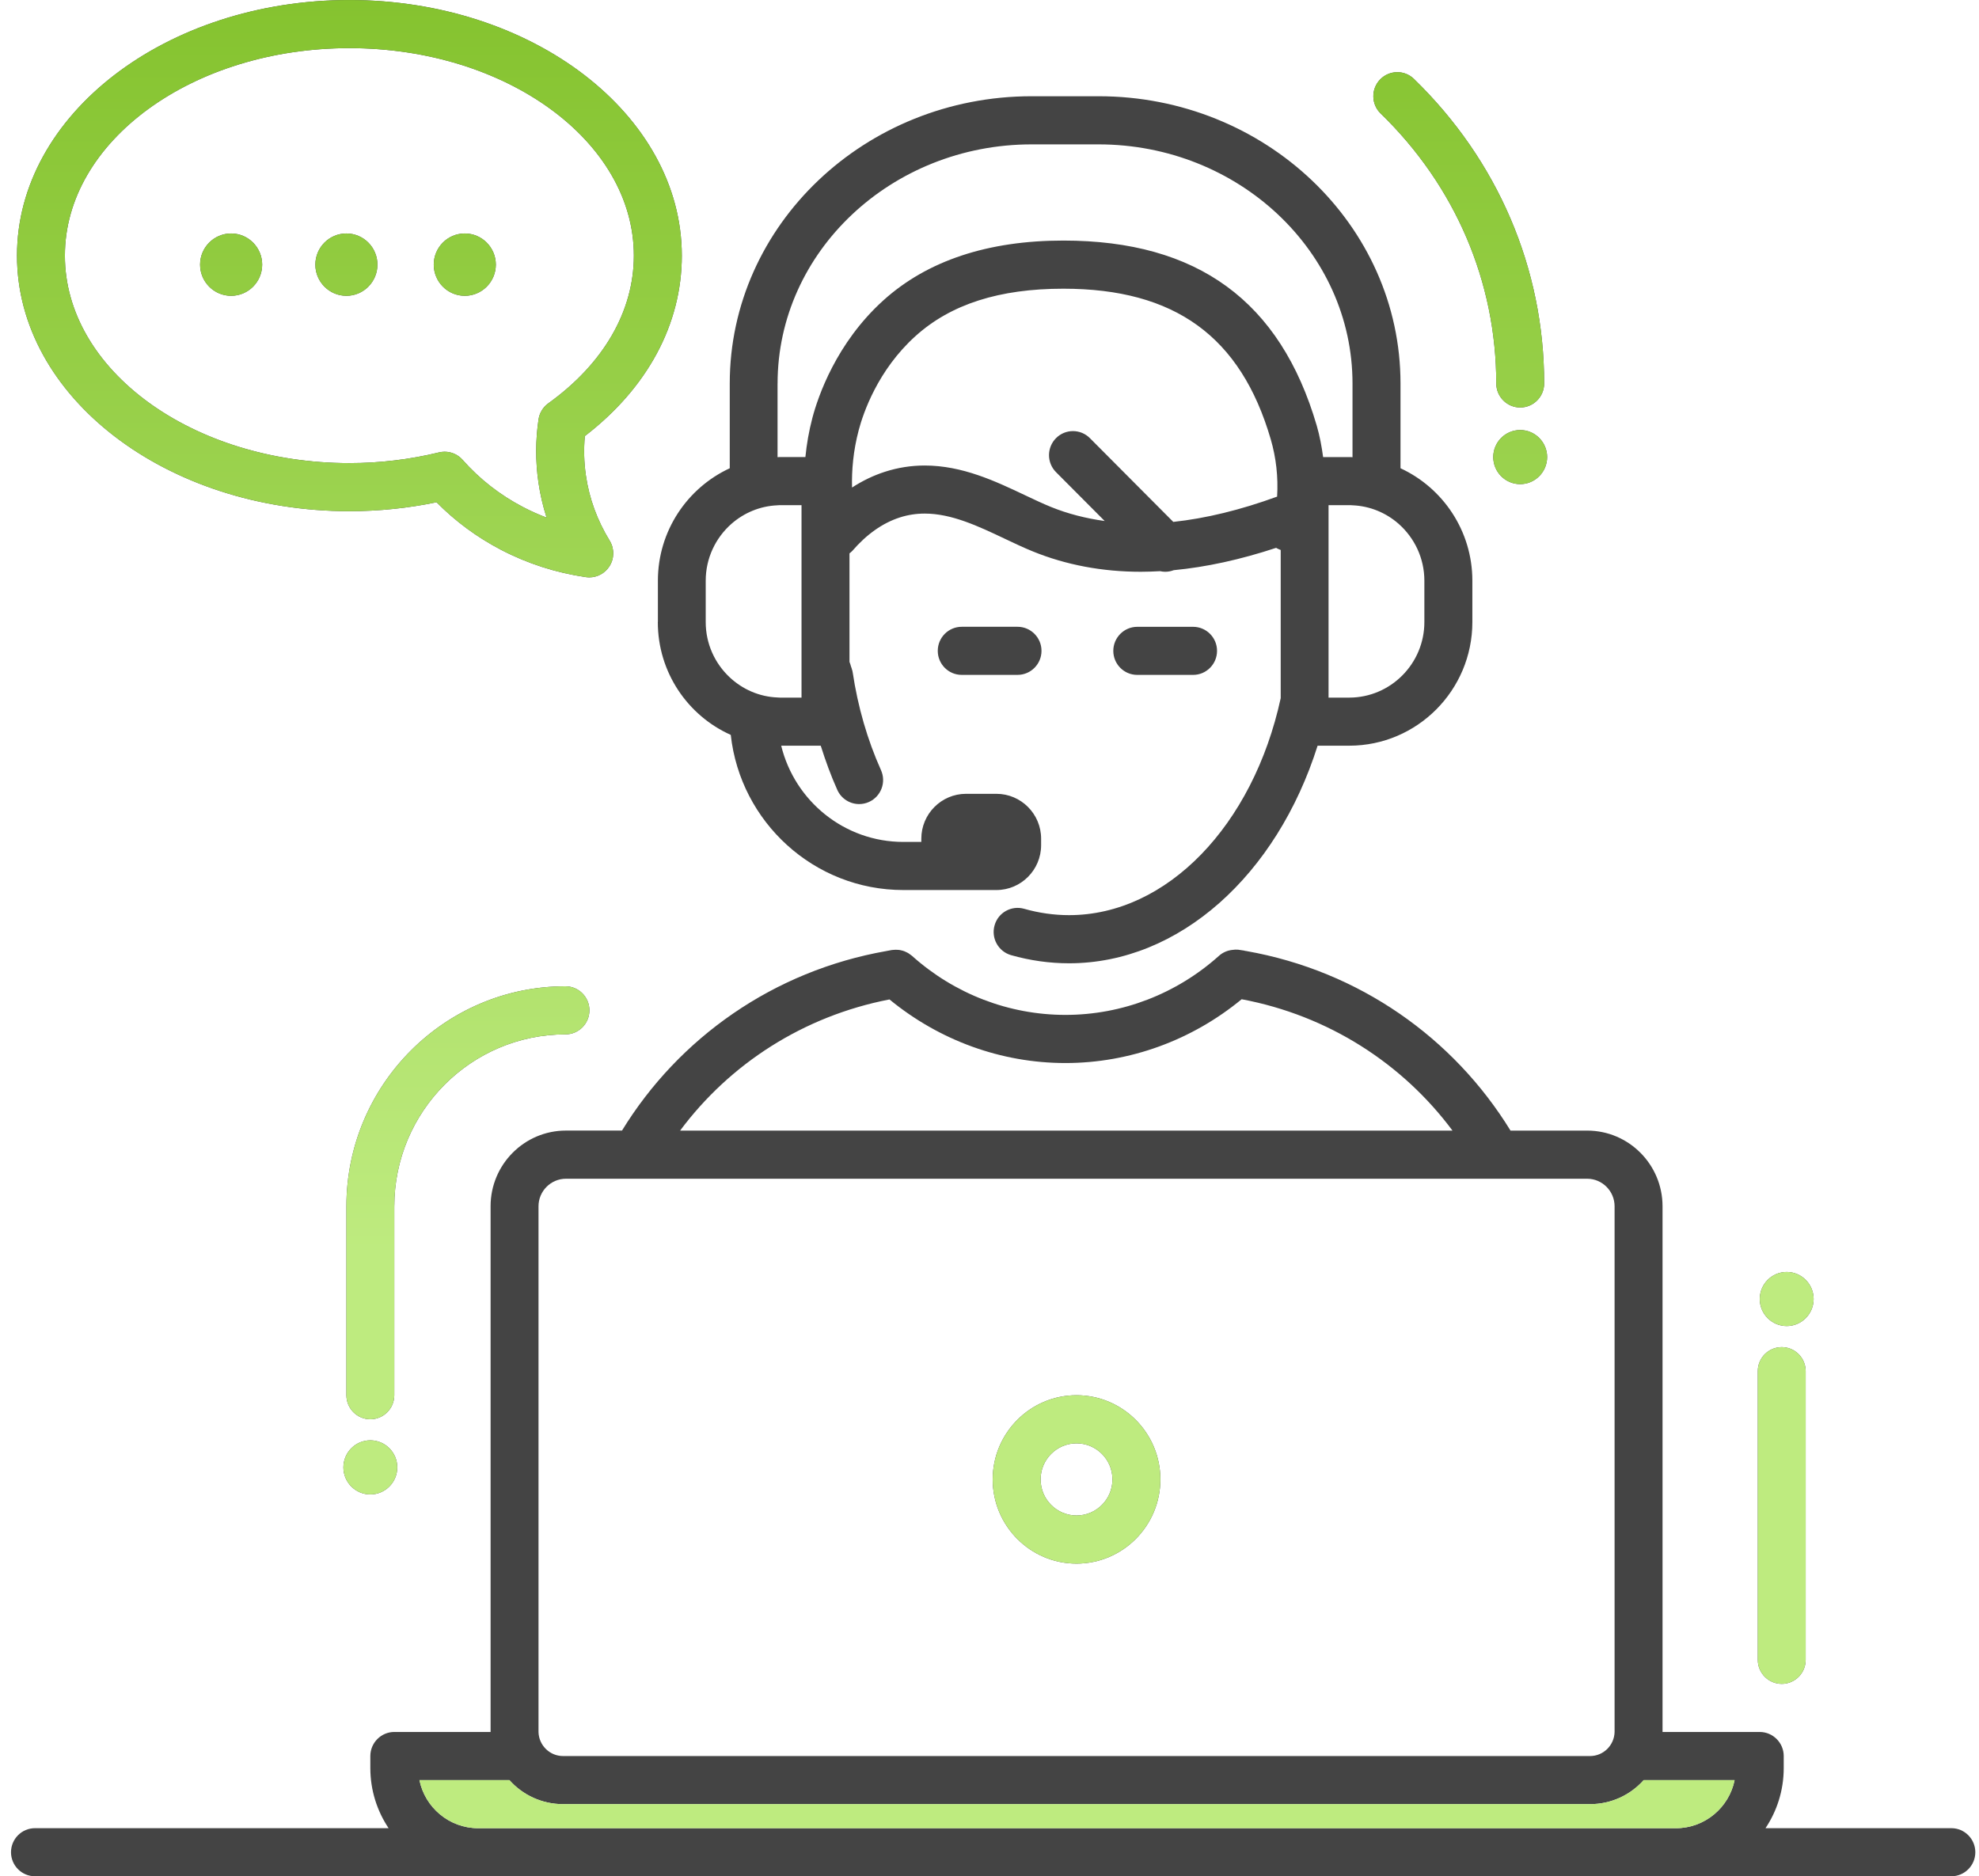 <svg width="135" height="128" viewBox="0 0 135 128" fill="none" xmlns="http://www.w3.org/2000/svg">
<path d="M73.437 106.669C76.591 106.669 79.157 104.092 79.157 100.925C79.157 97.758 76.591 95.182 73.437 95.182C70.283 95.182 67.718 97.758 67.718 100.925C67.718 104.092 70.283 106.669 73.437 106.669ZM73.437 98.464C74.79 98.464 75.888 99.567 75.888 100.925C75.888 102.283 74.79 103.386 73.437 103.386C72.085 103.386 70.986 102.283 70.986 100.925C70.986 99.567 72.087 98.464 73.437 98.464ZM69.414 42.759C70.316 42.759 71.047 43.495 71.047 44.4C71.047 45.304 70.315 46.04 69.414 46.04H65.604C64.701 46.04 63.971 45.304 63.971 44.4C63.971 43.495 64.703 42.759 65.604 42.759H69.414ZM77.579 46.041C76.676 46.041 75.945 45.306 75.945 44.401C75.945 43.497 76.678 42.761 77.579 42.761H81.389C82.291 42.761 83.022 43.497 83.022 44.401C83.022 45.306 82.29 46.041 81.389 46.041H77.579ZM133.118 124.72H120.435C121.219 123.545 121.679 122.135 121.679 120.617V119.796C121.679 118.893 120.943 118.155 120.046 118.155H113.412V82.29C113.412 79.444 111.108 77.129 108.272 77.129H103.042C99.161 70.81 92.723 66.24 85.018 64.879C84.978 64.87 84.937 64.863 84.904 64.863V64.854C84.756 64.83 84.609 64.805 84.463 64.788C84.334 64.776 84.209 64.783 84.088 64.8C83.753 64.832 83.425 64.962 83.154 65.205C80.257 67.804 76.539 69.236 72.682 69.236C68.825 69.236 65.107 67.804 62.211 65.205C62.191 65.187 62.17 65.177 62.151 65.161C62.098 65.118 62.042 65.076 61.983 65.039C61.948 65.018 61.915 64.999 61.879 64.98C61.82 64.948 61.759 64.921 61.697 64.896C61.66 64.882 61.624 64.87 61.587 64.859C61.523 64.84 61.459 64.825 61.391 64.812C61.353 64.805 61.315 64.802 61.275 64.799C61.211 64.793 61.146 64.79 61.081 64.792C61.034 64.792 60.989 64.797 60.942 64.802C60.903 64.805 60.867 64.804 60.829 64.811L60.478 64.877C52.764 66.231 46.311 70.802 42.43 77.127H38.606C35.772 77.127 33.466 79.44 33.466 82.288V118.154H26.897C25.997 118.154 25.263 118.893 25.263 119.794V120.615C25.263 122.131 25.723 123.543 26.508 124.718H2.384C1.482 124.718 0.751 125.454 0.751 126.358C0.751 127.263 1.483 127.998 2.384 127.998H133.116C134.018 127.998 134.749 127.263 134.749 126.358C134.749 125.454 134.017 124.718 133.116 124.718L133.118 124.72ZM60.678 68.182C64.075 70.974 68.298 72.52 72.68 72.52C77.063 72.52 81.302 70.969 84.701 68.168C90.621 69.278 95.681 72.557 99.085 77.131H46.393C49.776 72.585 54.797 69.318 60.676 68.182H60.678ZM36.735 82.292C36.735 81.258 37.577 80.413 38.606 80.413H108.27C109.3 80.413 110.141 81.258 110.141 82.292V118.157C110.117 119.069 109.374 119.797 108.466 119.797H38.41C37.502 119.797 36.759 119.067 36.735 118.157V82.292ZM114.325 124.72H32.618C30.649 124.72 28.99 123.308 28.613 121.438H34.749C35.648 122.447 36.955 123.078 38.41 123.078H108.466C109.921 123.078 111.228 122.447 112.127 121.438H118.329C117.954 123.308 116.295 124.72 114.325 124.72ZM44.874 42.438C44.874 45.869 46.917 48.822 49.85 50.134C50.503 56.083 55.53 60.718 61.624 60.718H67.971C69.653 60.718 71.021 59.344 71.021 57.656V57.216C71.021 55.527 69.653 54.154 67.971 54.154H65.899C64.217 54.154 62.849 55.527 62.849 57.216V57.436H61.624C57.595 57.436 54.212 54.638 53.29 50.871H55.988C56.314 51.905 56.682 52.916 57.118 53.887C57.39 54.494 57.986 54.854 58.609 54.854C58.833 54.854 59.062 54.807 59.281 54.708C60.103 54.335 60.469 53.364 60.098 52.538C59.171 50.472 58.52 48.225 58.166 45.858C58.164 45.846 58.159 45.836 58.157 45.825C58.156 45.811 58.157 45.797 58.154 45.783C58.147 45.75 58.131 45.724 58.124 45.693C58.105 45.616 58.083 45.539 58.052 45.468C58.019 45.362 57.994 45.247 57.949 45.153V37.75C58.012 37.696 58.079 37.65 58.135 37.588C59.119 36.448 60.211 35.679 61.377 35.302C61.934 35.123 62.493 35.036 63.085 35.036C64.92 35.036 66.749 35.902 68.52 36.742C69.157 37.044 69.817 37.358 70.46 37.619C72.719 38.539 75.194 39.006 77.82 39.006C78.252 39.006 78.691 38.989 79.136 38.965C79.252 38.991 79.37 39.006 79.488 39.006C79.686 39.006 79.882 38.968 80.068 38.897C82.279 38.688 84.617 38.178 87.054 37.373C87.151 37.438 87.261 37.474 87.365 37.52V47.629C85.478 56.31 79.603 62.431 72.927 62.431C71.898 62.431 70.868 62.283 69.863 61.997C68.997 61.752 68.09 62.252 67.845 63.13C67.6 64 68.098 64.903 68.964 65.158C70.264 65.527 71.596 65.715 72.927 65.715C80.451 65.715 87.094 59.693 89.882 50.871H92.039C96.672 50.871 100.439 47.089 100.439 42.437V39.615C100.439 36.218 98.429 33.281 95.537 31.944V26.158C95.537 15.351 86.296 6.565 74.939 6.565H70.379C59.022 6.565 49.781 15.353 49.781 26.158V31.944C46.889 33.281 44.879 36.219 44.879 39.615V42.437L44.874 42.438ZM87.124 33.878C87.124 33.878 87.124 33.878 87.122 33.878C84.621 34.792 82.248 35.367 80.038 35.604L74.349 29.89C73.712 29.249 72.675 29.249 72.038 29.89C71.4 30.532 71.4 31.57 72.038 32.21L75.357 35.543C74.076 35.363 72.856 35.057 71.686 34.581C71.125 34.352 70.535 34.074 69.91 33.777C67.912 32.831 65.649 31.757 63.08 31.757C62.158 31.757 61.249 31.9 60.376 32.181C59.591 32.433 58.84 32.794 58.123 33.26C58.093 32.088 58.204 30.76 58.578 29.346C58.883 28.192 59.871 25.257 62.447 22.932C64.858 20.755 68.159 19.695 72.538 19.695C80.142 19.695 84.638 22.956 86.684 29.962C87.052 31.224 87.2 32.536 87.12 33.878H87.124ZM97.165 39.617V42.438C97.165 45.278 94.862 47.591 92.034 47.591H90.628V34.462H92.034C92.107 34.462 92.189 34.462 92.263 34.471C93.464 34.52 94.56 34.989 95.408 35.735C96.486 36.686 97.165 38.074 97.165 39.617ZM53.044 26.16C53.044 17.168 60.822 9.849 70.374 9.849H74.933C84.485 9.849 92.263 17.168 92.263 26.16V31.191C92.19 31.182 92.109 31.182 92.034 31.182H90.258C90.161 30.459 90.028 29.74 89.823 29.036C87.339 20.542 81.686 16.411 72.54 16.411C67.39 16.411 63.259 17.783 60.263 20.488C57.034 23.404 55.802 27.063 55.42 28.501C55.175 29.43 55.026 30.324 54.941 31.18H53.271C53.198 31.18 53.117 31.18 53.042 31.189V26.158L53.044 26.16ZM48.141 39.617C48.141 38.074 48.819 36.686 49.897 35.735C50.748 34.989 51.841 34.52 53.042 34.471C53.115 34.462 53.197 34.462 53.271 34.462H54.677V47.591H53.271C53.198 47.591 53.117 47.591 53.042 47.582C51.784 47.533 50.64 47.016 49.774 46.203C48.769 45.261 48.141 43.922 48.141 42.437V39.615V39.617ZM26.897 82.294V95.182C26.897 96.088 26.164 96.822 25.263 96.822C24.362 96.822 23.63 96.087 23.63 95.182V82.294C23.63 74.018 30.333 67.284 38.575 67.284C39.477 67.284 40.208 68.02 40.208 68.924C40.208 69.829 39.476 70.565 38.575 70.565C32.137 70.565 26.898 75.825 26.898 82.292L26.897 82.294ZM119.91 113.233V93.54C119.91 92.633 120.643 91.9 121.544 91.9C122.444 91.9 123.177 92.635 123.177 93.54V113.233C123.177 114.139 122.444 114.873 121.544 114.873C120.643 114.873 119.91 114.138 119.91 113.233ZM120.044 88.618C120.044 87.6 120.868 86.772 121.882 86.772C122.896 86.772 123.72 87.6 123.72 88.618C123.72 89.635 122.896 90.463 121.882 90.463C120.868 90.463 120.044 89.635 120.044 88.618ZM105.54 31.182C105.54 32.2 104.716 33.028 103.702 33.028C102.688 33.028 101.864 32.2 101.864 31.182C101.864 30.164 102.688 29.336 103.702 29.336C104.716 29.336 105.54 30.164 105.54 31.182ZM27.101 100.104C27.101 101.122 26.277 101.95 25.263 101.95C24.25 101.95 23.425 101.122 23.425 100.104C23.425 99.086 24.25 98.258 25.263 98.258C26.277 98.258 27.101 99.086 27.101 100.104ZM94.183 7.743C93.534 7.114 93.516 6.073 94.145 5.423C94.773 4.773 95.808 4.754 96.455 5.385C102.183 10.947 105.337 18.323 105.337 26.158C105.337 27.065 104.604 27.799 103.704 27.799C102.803 27.799 102.07 27.063 102.07 26.158C102.07 19.221 99.27 12.681 94.185 7.743H94.183ZM23.833 34.874C25.838 34.874 27.834 34.668 29.78 34.264C31.064 35.566 32.543 36.655 34.185 37.511C35.989 38.45 37.932 39.076 39.965 39.371C40.043 39.381 40.121 39.388 40.199 39.388C40.744 39.388 41.26 39.114 41.565 38.647C41.914 38.114 41.923 37.427 41.592 36.887C40.741 35.501 40.194 34.002 39.967 32.433C39.838 31.544 39.814 30.645 39.896 29.749C44.167 26.463 46.511 22.116 46.511 17.438C46.507 7.823 36.336 0.002 23.833 0.002C11.33 0.002 1.159 7.823 1.159 17.438C1.159 27.052 11.33 34.874 23.833 34.874ZM23.833 3.284C34.534 3.284 43.239 9.634 43.239 17.438C43.239 21.236 41.166 24.814 37.405 27.514C37.044 27.772 36.804 28.168 36.738 28.607C36.526 30.035 36.523 31.482 36.73 32.906C36.848 33.725 37.035 34.527 37.287 35.311C36.742 35.105 36.209 34.867 35.69 34.596C34.112 33.774 32.72 32.688 31.555 31.368C31.241 31.011 30.793 30.816 30.332 30.816C30.203 30.816 30.075 30.831 29.946 30.863C27.959 31.347 25.902 31.593 23.833 31.593C13.132 31.593 4.427 25.243 4.427 17.439C4.427 9.636 13.134 3.284 23.833 3.284ZM29.589 18.053C29.589 16.88 30.538 15.927 31.706 15.927C32.874 15.927 33.824 16.88 33.824 18.053C33.824 19.226 32.874 20.18 31.706 20.18C30.538 20.18 29.589 19.226 29.589 18.053ZM21.512 18.053C21.512 16.88 22.462 15.927 23.63 15.927C24.798 15.927 25.747 16.88 25.747 18.053C25.747 19.226 24.798 20.18 23.63 20.18C22.462 20.18 21.512 19.226 21.512 18.053ZM13.649 18.053C13.649 16.88 14.599 15.927 15.767 15.927C16.935 15.927 17.885 16.88 17.885 18.053C17.885 19.226 16.935 20.18 15.767 20.18C14.599 20.18 13.649 19.226 13.649 18.053Z" fill="#444444"/>
<path d="M73.437 106.669C76.591 106.669 79.157 104.092 79.157 100.925C79.157 97.758 76.591 95.182 73.437 95.182C70.283 95.182 67.718 97.758 67.718 100.925C67.718 104.092 70.283 106.669 73.437 106.669ZM73.437 98.464C74.79 98.464 75.888 99.567 75.888 100.925C75.888 102.283 74.79 103.386 73.437 103.386C72.085 103.386 70.986 102.283 70.986 100.925C70.986 99.567 72.087 98.464 73.437 98.464ZM114.325 124.72H32.618C30.649 124.72 28.99 123.308 28.613 121.438H34.749C35.648 122.447 36.955 123.078 38.41 123.078H108.466C109.921 123.078 111.228 122.447 112.127 121.438H118.329C117.954 123.308 116.295 124.72 114.325 124.72ZM26.897 82.294V95.182C26.897 96.088 26.164 96.822 25.263 96.822C24.362 96.822 23.63 96.087 23.63 95.182V82.294C23.63 74.018 30.333 67.284 38.575 67.284C39.477 67.284 40.208 68.02 40.208 68.924C40.208 69.829 39.476 70.565 38.575 70.565C32.137 70.565 26.898 75.825 26.898 82.292L26.897 82.294ZM119.91 113.233V93.54C119.91 92.633 120.643 91.9 121.544 91.9C122.444 91.9 123.177 92.635 123.177 93.54V113.233C123.177 114.139 122.444 114.873 121.544 114.873C120.643 114.873 119.91 114.138 119.91 113.233ZM120.044 88.618C120.044 87.6 120.868 86.772 121.882 86.772C122.896 86.772 123.72 87.6 123.72 88.618C123.72 89.635 122.896 90.463 121.882 90.463C120.868 90.463 120.044 89.635 120.044 88.618ZM105.54 31.182C105.54 32.2 104.716 33.028 103.702 33.028C102.688 33.028 101.864 32.2 101.864 31.182C101.864 30.164 102.688 29.336 103.702 29.336C104.716 29.336 105.54 30.164 105.54 31.182ZM27.101 100.104C27.101 101.122 26.277 101.95 25.263 101.95C24.25 101.95 23.425 101.122 23.425 100.104C23.425 99.086 24.25 98.258 25.263 98.258C26.277 98.258 27.101 99.086 27.101 100.104ZM94.183 7.743C93.534 7.114 93.516 6.073 94.145 5.423C94.773 4.773 95.808 4.754 96.455 5.385C102.183 10.947 105.337 18.323 105.337 26.158C105.337 27.065 104.604 27.799 103.704 27.799C102.803 27.799 102.07 27.063 102.07 26.158C102.07 19.221 99.27 12.681 94.185 7.743H94.183ZM23.833 34.874C25.838 34.874 27.834 34.668 29.78 34.264C31.064 35.566 32.543 36.655 34.185 37.511C35.989 38.45 37.932 39.076 39.965 39.371C40.043 39.381 40.121 39.388 40.199 39.388C40.744 39.388 41.26 39.114 41.565 38.647C41.914 38.114 41.923 37.427 41.592 36.887C40.741 35.501 40.194 34.002 39.967 32.433C39.838 31.544 39.814 30.645 39.896 29.749C44.167 26.463 46.511 22.116 46.511 17.438C46.507 7.823 36.336 0.002 23.833 0.002C11.33 0.002 1.159 7.823 1.159 17.438C1.159 27.052 11.33 34.874 23.833 34.874ZM23.833 3.284C34.534 3.284 43.239 9.634 43.239 17.438C43.239 21.236 41.166 24.814 37.405 27.514C37.044 27.772 36.804 28.168 36.738 28.607C36.526 30.035 36.523 31.482 36.73 32.906C36.848 33.725 37.035 34.527 37.287 35.311C36.742 35.105 36.209 34.867 35.69 34.596C34.112 33.774 32.72 32.688 31.555 31.368C31.241 31.011 30.793 30.816 30.332 30.816C30.203 30.816 30.075 30.831 29.946 30.863C27.959 31.347 25.902 31.593 23.833 31.593C13.132 31.593 4.427 25.243 4.427 17.439C4.427 9.636 13.134 3.284 23.833 3.284ZM29.589 18.053C29.589 16.88 30.538 15.927 31.706 15.927C32.874 15.927 33.824 16.88 33.824 18.053C33.824 19.226 32.874 20.18 31.706 20.18C30.538 20.18 29.589 19.226 29.589 18.053ZM21.512 18.053C21.512 16.88 22.462 15.927 23.63 15.927C24.798 15.927 25.747 16.88 25.747 18.053C25.747 19.226 24.798 20.18 23.63 20.18C22.462 20.18 21.512 19.226 21.512 18.053ZM13.649 18.053C13.649 16.88 14.599 15.927 15.767 15.927C16.935 15.927 17.885 16.88 17.885 18.053C17.885 19.226 16.935 20.18 15.767 20.18C14.599 20.18 13.649 19.226 13.649 18.053Z" fill="url(#paint0_linear_864_6945)"/>
<defs>
<linearGradient id="paint0_linear_864_6945" x1="67.75" y1="0.002" x2="67.75" y2="127.998" gradientUnits="userSpaceOnUse">
<stop stop-color="#85C32F"/>
<stop offset="0.667" stop-color="#BEEB7F"/>
</linearGradient>
</defs>
</svg>
